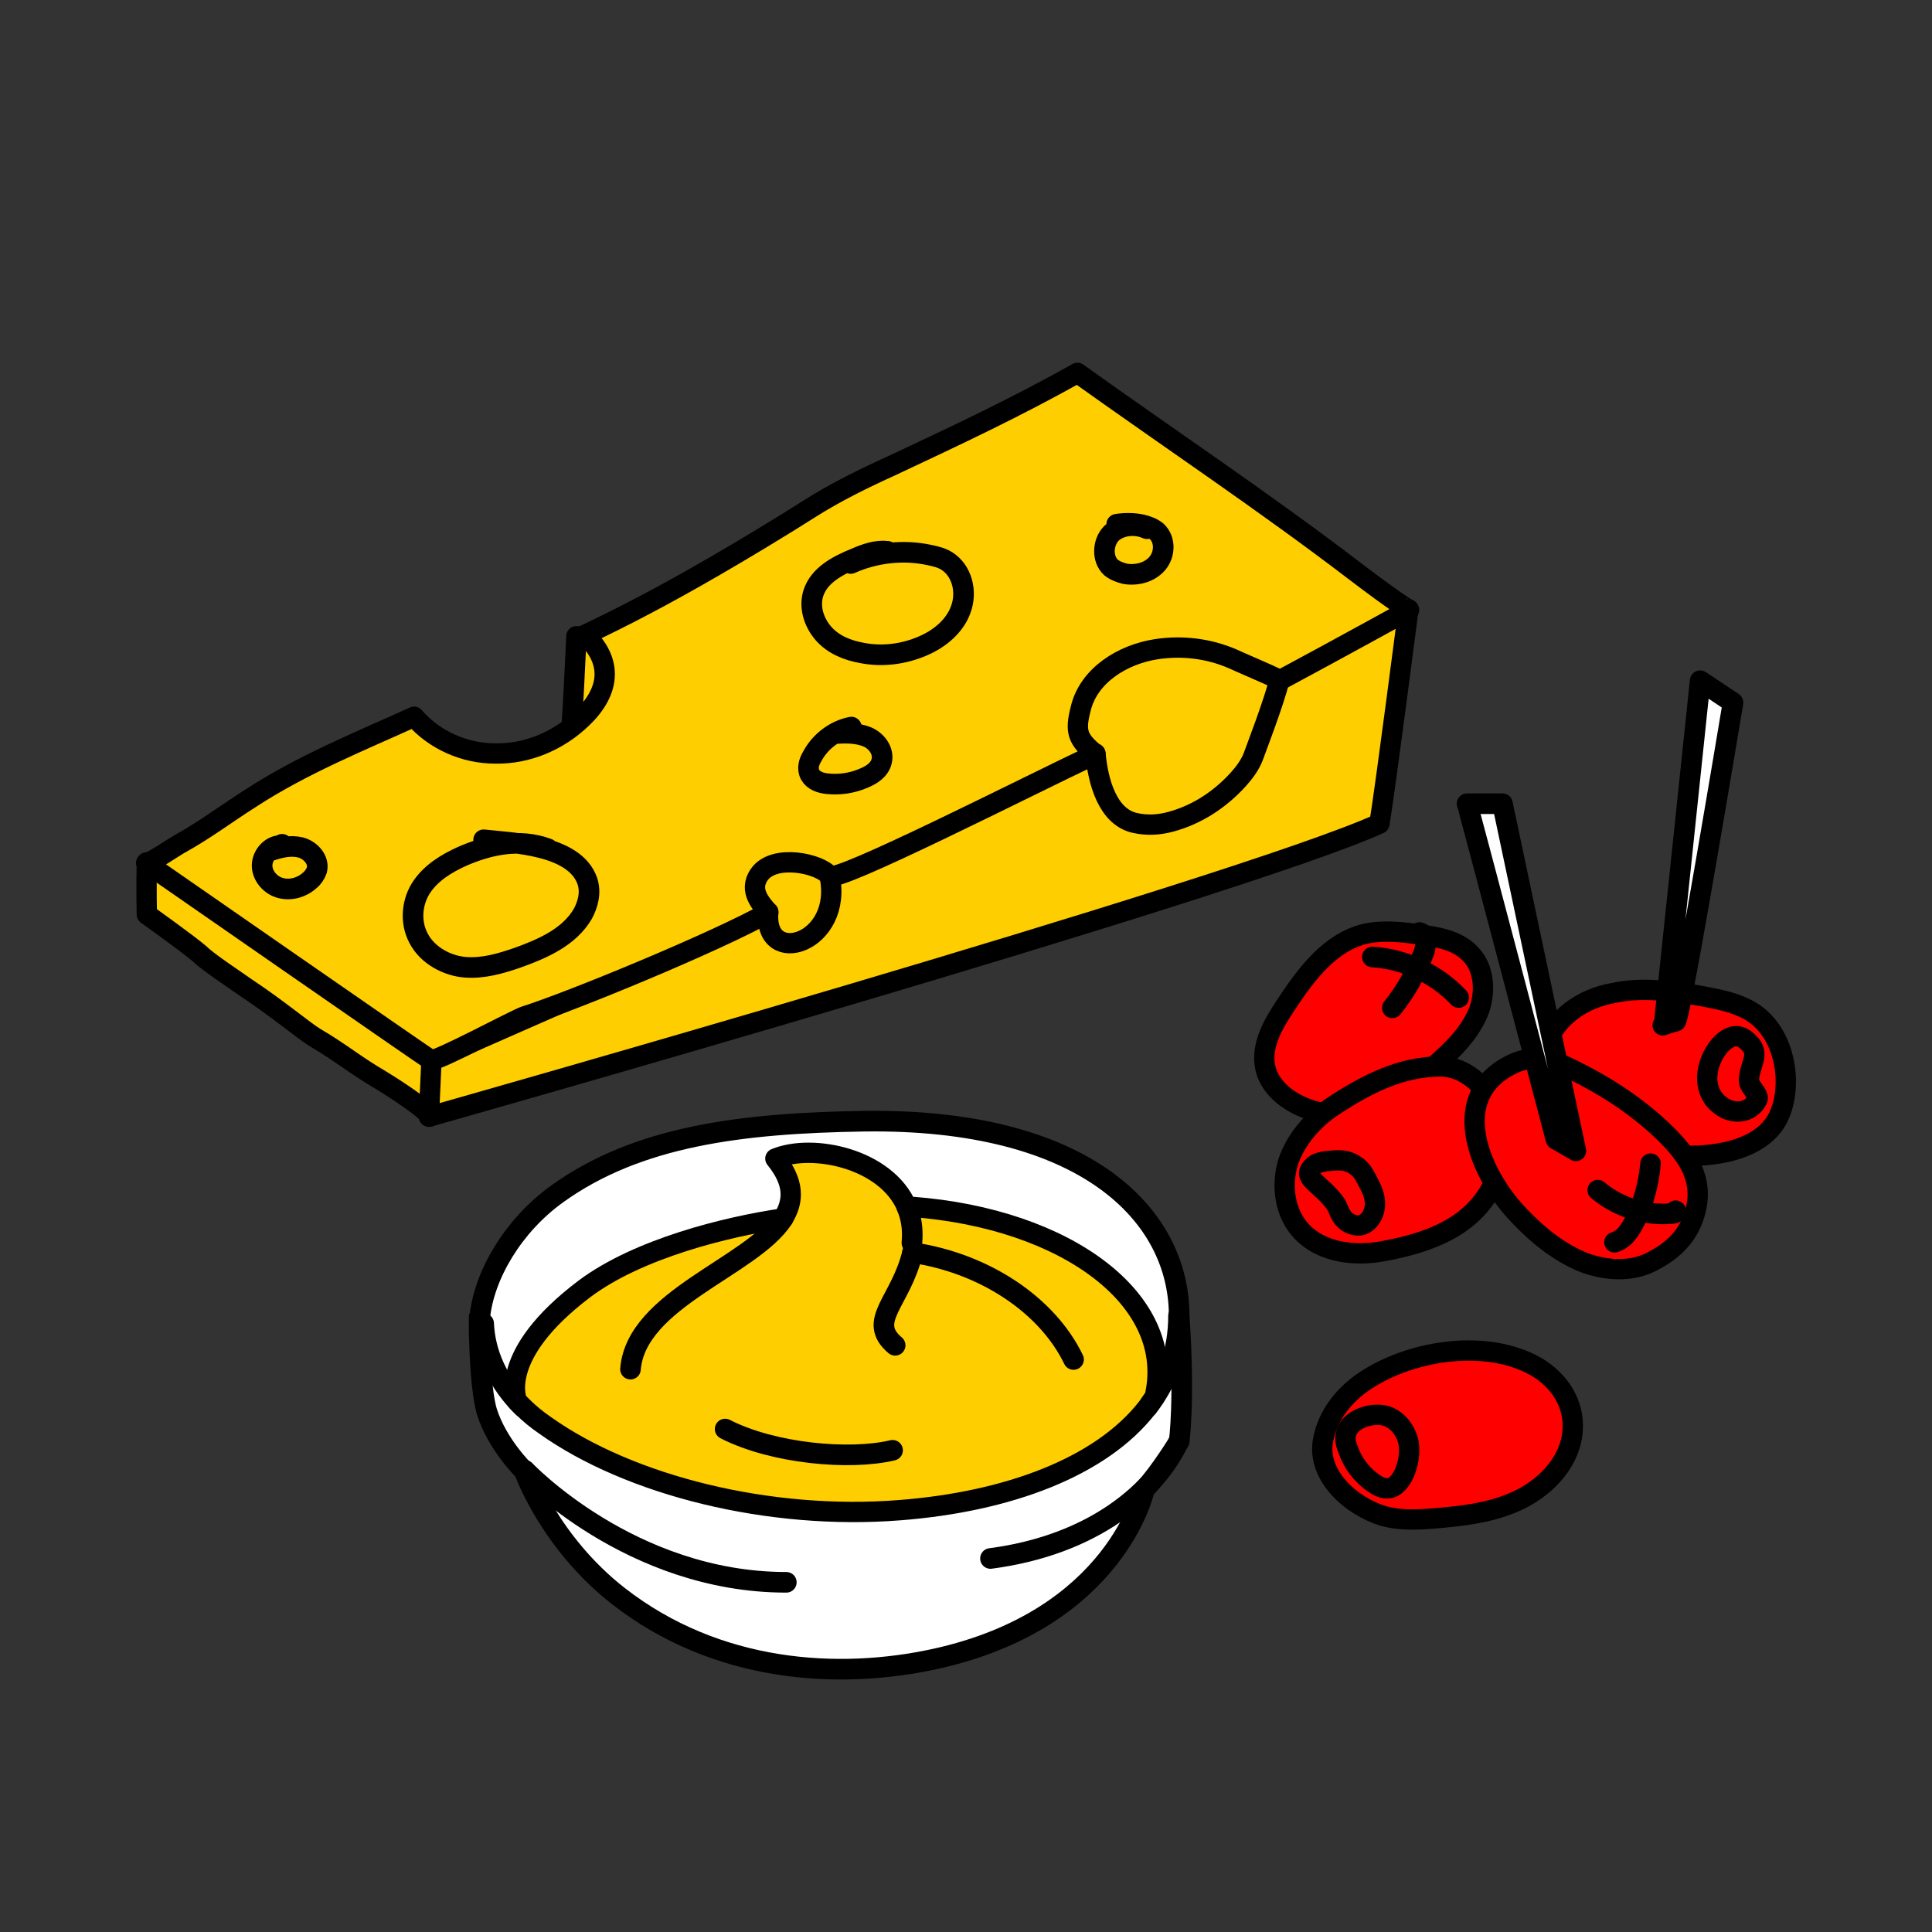 <?xml version="1.0" encoding="utf-8"?>
<!-- Generator: Adobe Illustrator 23.0.1, SVG Export Plug-In . SVG Version: 6.00 Build 0)  -->
<svg version="1.1" id="Layer_1" xmlns="http://www.w3.org/2000/svg" xmlns:xlink="http://www.w3.org/1999/xlink" x="0px" y="0px"
	 viewBox="0 0 300 300" style="enable-background:new 0 0 300 300;" xml:space="preserve">
<rect x="0" y="0" width="300" height="300" fill="#333333" stroke="none"/>
<style type="text/css">
	.st0{fill:#FFFFFF;stroke:#000000;stroke-width:3.2;stroke-linecap:round;stroke-linejoin:round;stroke-miterlimit:10;}
	.st1{fill:#FF0000;stroke:#000000;stroke-width:3.156;stroke-linecap:round;stroke-linejoin:round;stroke-miterlimit:10;}
	.st2{fill:none;stroke:#000000;stroke-width:3.2;stroke-linecap:round;stroke-linejoin:round;stroke-miterlimit:10;}
	.st3{fill:#FFCE00;stroke:#000000;stroke-width:3.156;stroke-linecap:round;stroke-linejoin:round;stroke-miterlimit:10;}
	.st4{fill:none;}
</style>
<path class="st0" d="M183.1,204.3c0-15.7-14.7-30.7-49-30.2c-19,0.3-35.1,2.3-47.6,11.3c-6.8,4.9-11.3,12.5-12,19.1h-0.1
	c0,0,0,0.9,0,2.4l0,0l0,0c0.1,3.3,0.3,9.2,1.2,12.3c1.6,5.1,5.8,9.2,5.8,9.2s3.9,11.1,14.7,19.5c15.2,11.8,34,13,49.1,9.7
	c28.2-6.2,32.5-26.3,32.5-26.3c2.6-2.9,5.4-7.5,5.4-7.5S184,217.6,183.1,204.3z"/>
<g>
	<g>
		<path class="st1" d="M224.2,164.2c2.3-2.1,4.4-4.5,5.5-7.4c1-2.9,0.8-6.5-1.4-8.7c-2-2.1-5-2.6-7.9-3c-2.8-0.4-5.7-0.7-8.4-0.1
			c-5.5,1.3-9.2,6.3-12.3,11c-2,3-4,6.4-3.2,9.9c1.2,5,8.1,7.8,12.9,7C214.7,171.9,220.4,167.8,224.2,164.2z"/>
		<path class="st2" d="M226.5,154.9c-3.5-3.7-8.4-6-13.4-6.3"/>
		<path class="st2" d="M220.4,144.8c1.2,0.3,1.1,2,0.7,3.1c-1.2,3.1-2.8,6-4.9,8.6"/>
	</g>
	<g>
		<path class="st1" d="M244.2,222.1c0.3-4.2-2.1-7.8-5.7-9.9c-7.6-4.3-18.8-2.6-25.9,1.8c-3.6,2.2-6.5,5.6-7.2,9.9
			c-0.8,5.4,4.5,10,9.4,11.5c2.5,0.7,5.1,0.6,7.7,0.4c4.7-0.4,9.4-0.9,13.6-3S243.9,226.8,244.2,222.1z"/>
		<path class="st1" d="M209,222.7c-0.2,0.8,0,1.6,0.3,2.3c0.7,2.1,2.1,4,4,5.3c0.7,0.5,1.5,0.9,2.3,0.8c1.1-0.1,1.9-1.2,2.4-2.2
			c0.7-1.6,1-3.3,0.7-5c-0.4-1.7-1.5-3.2-3.1-3.9C213.5,219.1,209.5,220.2,209,222.7z"/>
	</g>
	<g>
		<path class="st1" d="M240,162.5c-1.3,4,0.1,8.1,3,11c6.2,6.1,27.4,9.4,32.8,0.6c2.8-4.7,1.8-13.7-4-17.1c-2.2-1.3-4.8-1.8-7.4-2.3
			c-4.6-0.8-9.4-1.5-13.9-0.5C245.8,155,241.4,158,240,162.5z"/>
		<path class="st1" d="M272.9,170.7c0.3-0.7-1.2-1.9-1.3-2.7c-0.2-2.2,1.7-4,0.3-5.7c-0.5-0.6-1.2-1.3-2.1-1.4
			c-1.1-0.1-2.1,0.7-2.8,1.5c-1.1,1.3-1.8,3-1.9,4.7s0.6,3.5,2,4.5C268.9,173.1,271.8,173,272.9,170.7z"/>
	</g>
	<g>
		<path class="st1" d="M207.1,171.7c-3.2,2.1-5.9,5.2-7.1,8.8c-1.1,3.7-0.5,8,2.2,10.8c3.1,3.2,8.1,3.8,12.5,3
			c9.8-1.8,16.7-5.4,18.8-15.1c1.2-5.2-3.5-13.6-9.8-13.6C217.6,165.6,212.3,168.3,207.1,171.7z"/>
		<path class="st1" d="M207.3,186.8c0.5,0.7,0.7,1.7,1.3,2.4s1.5,1.1,2.4,1.1c1.4-0.1,2.4-1.6,2.5-3.1s-0.6-2.8-1.3-4.1
			c-0.4-0.8-0.9-1.6-1.7-2.1c-0.9-0.7-2.1-0.9-3.3-0.8c-1.1,0.1-2.5,0.1-3.3,0.9C202,182.9,204.9,183.6,207.3,186.8z"/>
	</g>
	<g>
		<path class="st1" d="M244.7,195.5c3.5,1.7,8.2,2.3,11.8,0.4c2.9-1.5,5.1-3.4,6.3-6.4c2.5-6.4-1.1-10.7-5.6-14.8
			c-4.6-4.1-9.5-7-14.9-9.5c-2.3-1.1-5.1-1.1-7.4,0c-10.1,4.8-5.4,16.4,0.2,22.7C237.9,191,241,193.7,244.7,195.5z"/>
		<path class="st2" d="M256.3,180.7c-0.3,3.1-1.1,6.1-2.4,8.8c-0.7,1.4-1.6,2.9-3.2,3.4"/>
		<path class="st2" d="M248.1,184.8c3.2,2.7,7.6,4.1,11.8,3.6c0.2,0,0.5-0.3,0.3-0.4"/>
	</g>
	<path class="st0" d="M241.6,176.9c0,0-13.6-51.7-13.8-52.1h5.5l11.4,53.9L241.6,176.9z"/>
	<path class="st0" d="M258.5,158.1l5.5-52.4l5.1,3.4c0,0-8.2,49.4-8.9,49.5c-0.7,0.1-2,0.6-2,0.6"/>
	<g>
		<polygon class="st3" points="198.7,105.5 188,92.7 111.2,130.8 113.8,151.2 201.9,127.1 		"/>
		<path class="st3" d="M22.8,133.9c-0.1,4.2,0,8.1,0,8.1s6.6,4.7,8.3,6.2c1.2,1.2,5.6,4.1,7,5.1c5.4,3.6,9,6.7,10.8,7.8
			c4.1,2.4,6.1,4.2,10.2,6.6c0.7,0.4,7.7,4.8,7.6,5.7l0.4-8.8c0.1-1.4-11-7.6-12.2-8.5c-7.4-5.1-14.8-10.2-22.2-15.4
			C29.3,138.4,26,136.2,22.8,133.9z"/>
		<path class="st3" d="M198.7,105.5c-1,3.9-3.6,10.6-4.1,12c-0.5,1.3-1.4,2.5-2.3,3.5c-2.8,3.1-6.4,5.5-10.5,6.6
			c-1.8,0.5-3.7,0.6-5.5,0.2c-4.3-0.9-5.8-6.4-6.2-10.8l-41.3,18.9c2.3,10.6-10.3,14.5-9.5,5.7l-52.3,23l-0.4,8.8
			c0,0,125.5-35.5,147.6-45.5c1-6.1,4.5-33.3,4.5-33.3L198.7,105.5z"/>
		<path class="st3" d="M88.4,117.3c1.8-1.7,4.2-2.5,6.4-3.6c2.2-1.1,4.4-2.5,5.4-4.7c1.1-2.4,0.5-5.4-1.4-7.3
			c-2.3-2.4-9.3-2.9-9.3-2.9S88.9,112.8,88.4,117.3z"/>
		<path class="st3" d="M210.4,88.7c-14-10.7-28.7-20.5-43.1-30.8c-9.4,5.3-19,9.8-28.8,14.4c-4.4,2-8.7,4.1-12.8,6.7
			c-3.9,2.5-10.7,6.6-14.7,8.9c-8.1,4.7-14.3,7.9-20.2,10.7c1.8,1.6,3.1,3.7,3.1,6.1c0,2.6-1.6,5-3.5,6.8c-3.6,3.5-8.5,5.6-13.5,5.5
			c-4.8,0-9.5-2.1-12.6-5.7c-8.6,3.9-17.3,7.4-25.3,12.6c-3.8,2.4-7.2,5-11.2,7.2c-0.4,0.2-4.7,3.1-5.1,2.9c0,0,43.2,30,44.2,30.6
			c0.7,0.4,13.3-6.4,14.6-6.8c7-2.2,29.6-11.5,37.8-16.1c-0.9-1.2-3.2-3.3-1.4-5.9c2.3-3.3,9.5-1.7,10.9,0.2
			c0.9,1.3,31.1-14.1,41.3-18.9c-2.8-2.3-3.2-3.5-2.3-7c1.2-5.2,6.5-8.5,11.8-9.3c4-0.6,8.1-0.1,11.8,1.5c1.5,0.7,5.1,2.2,7.4,3.3
			c9.5-5.1,20-10.9,20-10.9S217.1,93.8,210.4,88.7z"/>
		<path class="st2" d="M137.8,85.6c-1.7-0.2-3.4,0.4-5,1.1c-2.7,1.1-5.6,2.6-6.5,5.4c-0.7,2.2,0.1,4.6,1.6,6.3c1.5,1.7,3.7,2.6,6,3
			c3.1,0.6,6.4,0.2,9.4-1.1c2.6-1.1,5-3.1,5.9-5.7c1-2.7,0.2-6-2.2-7.5c-0.8-0.5-1.7-0.7-2.6-0.9c-4.1-0.9-8.5-0.4-12.3,1.3"/>
		<path class="st2" d="M178.1,82.1c-1.8-0.8-4.1-0.6-5.5,0.7c-1.4,1.4-1.5,4-0.1,5.3c0.6,0.5,1.4,0.8,2.2,1c1.8,0.3,3.8-0.2,5-1.6
			s1.3-3.7-0.1-5c-0.6-0.5-1.4-0.8-2.2-1c-1.3-0.3-2.7-0.3-4-0.1c0.2,0.1,0.5,0.3,0.7,0.4"/>
		<path class="st2" d="M85.1,131.8c-4.5-1.7-9.3-0.6-13.4,1.2c-2.4,1.1-4.7,2.5-6.2,4.7s-1.9,5.4-0.5,8c1.4,2.7,4.5,4.3,7.3,4.5
			s5.5-0.6,8.1-1.5c3.9-1.4,8-3.2,10.1-6.8c0.8-1.5,1.3-3.3,0.7-5.1c-2-5.7-11.7-5.9-16.1-6.4"/>
		<path class="st2" d="M43.7,131.3c-1.6-0.1-3,1.5-3,3.1s1.3,3.1,2.9,3.5c1.6,0.4,3.3-0.1,4.5-1.2c0.5-0.4,0.9-1,1.1-1.6
			c0.4-1.6-1-3.1-2.5-3.5c-1.6-0.4-3.2,0-4.7,0.5c0.6-0.3,1.2-0.7,1.8-1"/>
		<path class="st2" d="M132.2,112.9c-2.6,0.5-4.9,2.3-6.1,4.6c-0.5,0.8-0.8,1.9-0.3,2.8s1.6,1.3,2.7,1.4c1.9,0.2,3.9-0.1,5.7-0.9
			c1.2-0.5,2.4-1.3,2.7-2.6c0.4-1.6-0.8-3.2-2.3-3.8c-1.5-0.6-3.2-0.6-4.8-0.5"/>
	</g>
	<g>
		<path class="st0" d="M75.1,205.5c0.2,4.6,2.2,9.2,6.1,13"/>
		<path class="st0" d="M178.2,218.5c3.1-4,4.8-8.7,4.8-14.2"/>
		<path class="st3" d="M141.6,187.4h-0.8c-3.2-7.5-14.6-9.9-20.4-7.5c3,3.7,2.9,6.6,1.2,9.3l0,0c-8.9,1.3-22.5,4.7-30.8,10.9
			c-13.8,10.4-10.5,17.5-10.5,17.5l0.9,0.9c1,1,2.1,1.9,3.4,2.8c13.2,9.4,34.9,14.8,55.1,13.2c16.8-1.3,31.3-6.7,38.5-16l1.1-1.6
			C182.8,201.9,165.6,189.2,141.6,187.4z"/>
		<g>
			<g>
				<g>
					<g>
						<path class="st2" d="M81.5,228.3c0,0,16.4,17.4,40.6,17.4"/>
						<path class="st2" d="M183.1,223.7c-3.7,7.9-13.3,16.2-29.3,18.3"/>
					</g>
				</g>
				<path class="st2" d="M121.6,189.2c-4.9,7.5-22.8,12.5-23.7,23.4"/>
				<path class="st2" d="M141.6,193c0.2-2.1-0.1-4-0.8-5.6"/>
				<path class="st2" d="M166.7,211.1c-4-8.3-13.6-14.9-25-16.6"/>
				<path class="st2" d="M138.6,225.2c-6.7,1.6-18.6,0.5-26-3.3"/>
				<path class="st2" d="M141.7,194.5c-1.8,7.6-7.2,10.6-2.7,14.4"/>
			</g>
		</g>
	</g>
</g>
<polygon class="st4" points="0,0 300,1.7 300,301.7 0,300 "/>
<line class="st4" x1="-42.5" y1="-12.5" x2="-42.5" y2="287.5"/>
</svg>
